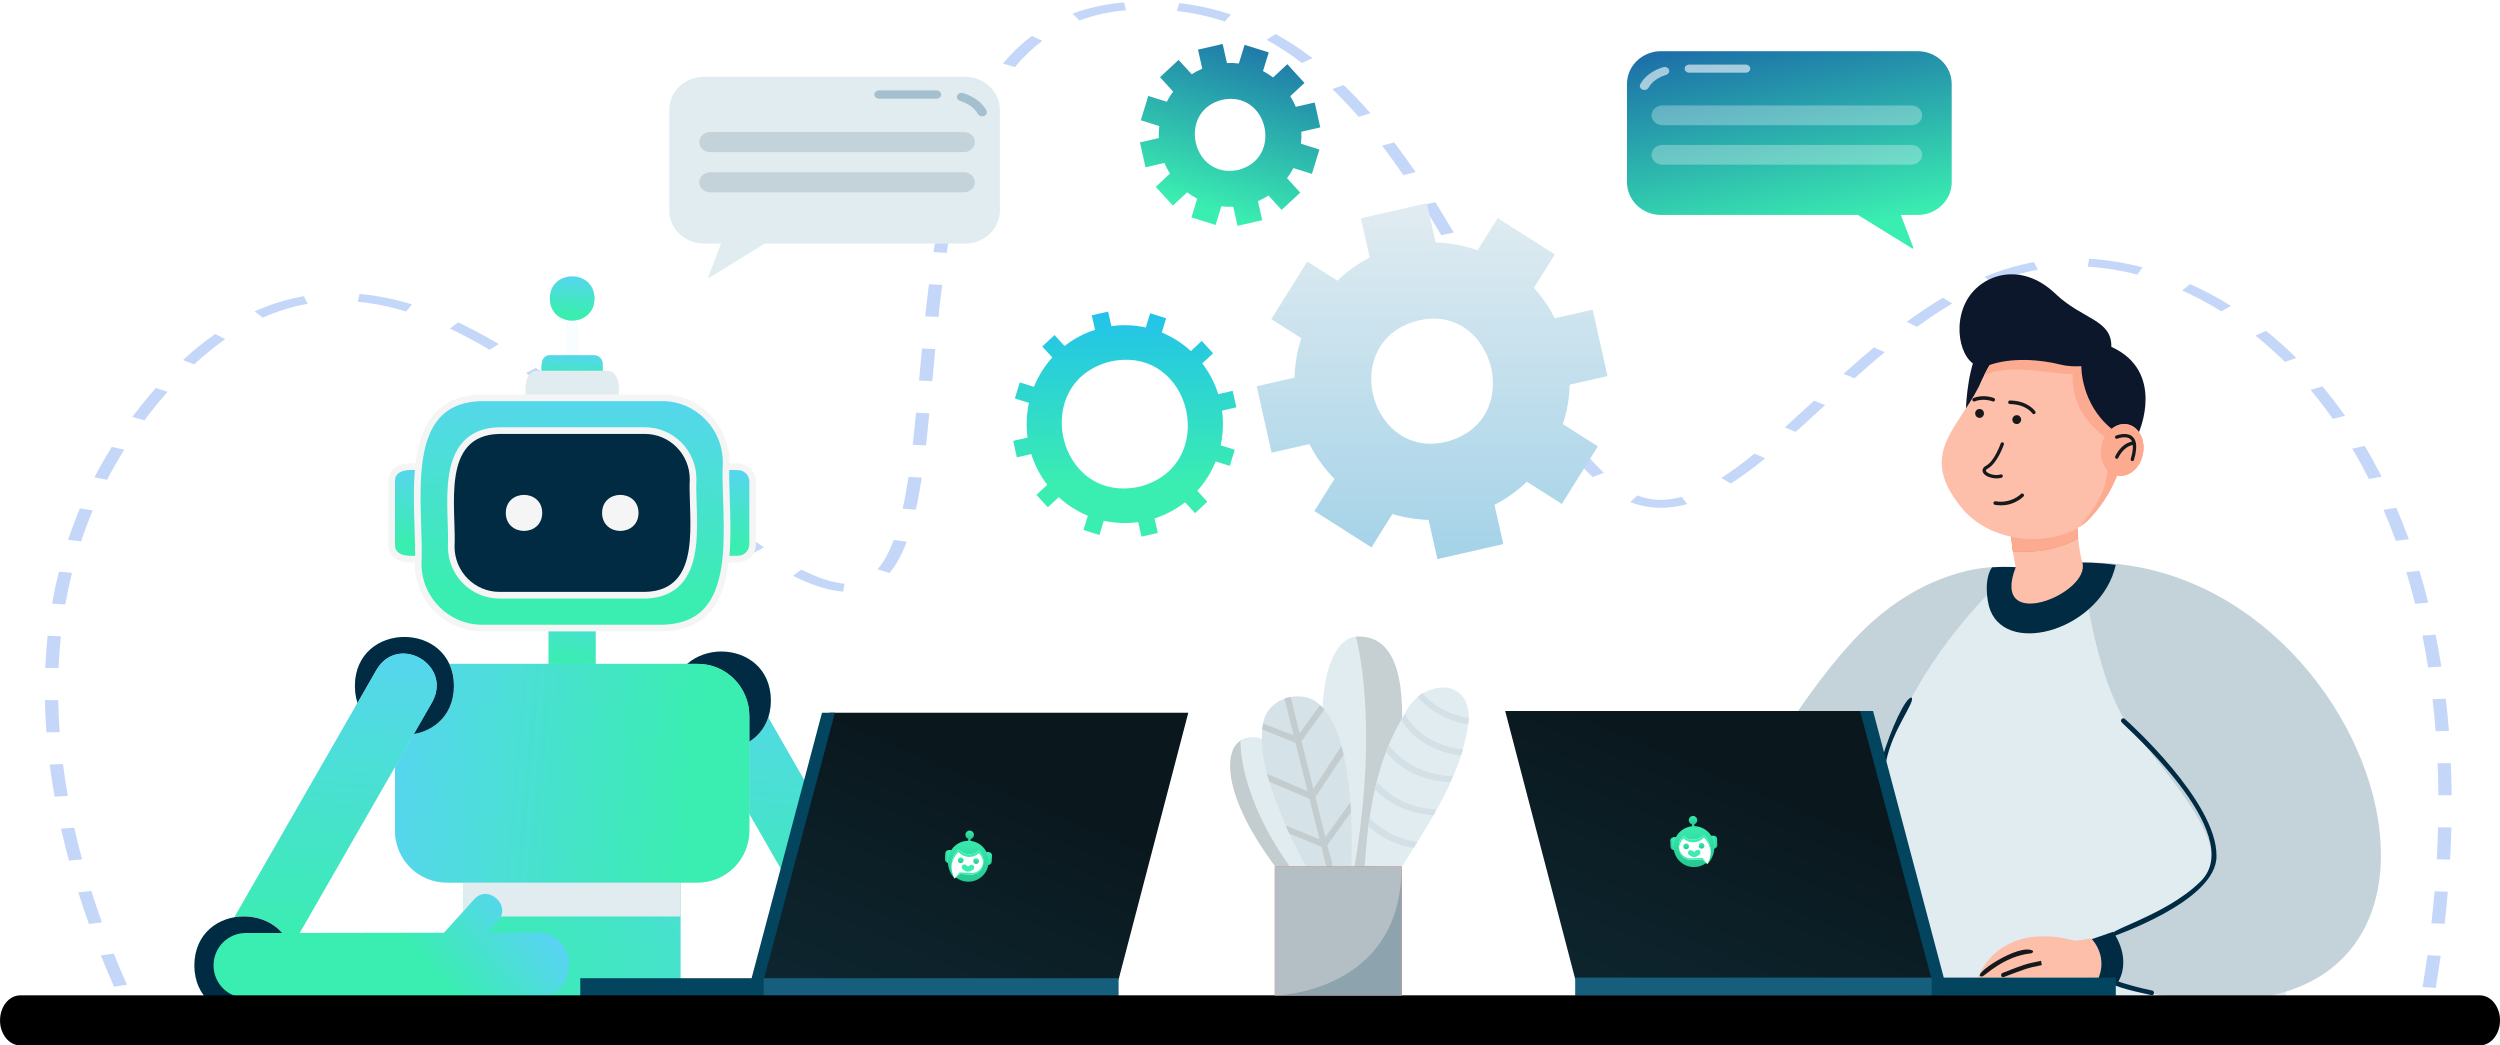 <svg width="562" height="235" viewBox="0 0 562 235" fill="none" xmlns="http://www.w3.org/2000/svg">
<g clip-path="url(#clip0_1171_1174)">
<path d="M25.637 221.812C24.608 219.489 23.609 217.122 22.671 214.779L25.58 214.373C26.514 216.702 27.505 219.053 28.529 221.363L25.637 221.812ZM547.56 222.076L544.587 221.886C544.981 219.489 545.353 217.077 545.676 214.719L548.654 214.873C548.325 217.249 547.956 219.669 547.56 222.076ZM19.989 207.709C19.143 205.344 18.337 202.952 17.596 200.607L20.536 200.282C21.271 202.617 22.067 204.995 22.913 207.344L19.989 207.709ZM549.562 207.676L546.58 207.542C546.849 205.144 547.088 202.727 547.289 200.356L550.273 200.461C550.072 202.841 549.832 205.268 549.562 207.676ZM15.505 193.46C14.857 191.067 14.258 188.654 13.725 186.289L16.687 186.063C17.215 188.412 17.811 190.808 18.454 193.185L15.505 193.46ZM550.78 193.238L547.792 193.165C547.926 190.757 548.022 188.336 548.082 185.968L551.069 186.008C551.011 188.387 550.913 190.819 550.78 193.238ZM12.275 179.093C11.846 176.677 11.476 174.248 11.173 171.874L14.152 171.751C14.459 174.108 14.822 176.518 15.247 178.915L12.275 179.093ZM548.143 178.772C548.125 176.36 548.065 173.938 547.965 171.573L550.953 171.542C551.052 173.92 551.106 176.353 551.132 178.776L548.143 178.772ZM10.439 164.639C10.257 162.211 10.142 159.775 10.098 157.396L13.087 157.388C13.13 159.747 13.24 162.164 13.424 164.572L10.439 164.639ZM547.535 164.381C547.347 161.973 547.111 159.555 546.835 157.197L549.815 157.084C550.094 159.457 550.33 161.888 550.519 164.312L547.535 164.381ZM13.163 150.205L10.177 150.148C10.277 147.715 10.454 145.279 10.704 142.908L13.685 143.034C13.439 145.384 13.263 147.795 13.163 150.205ZM545.848 150.024C545.465 147.615 545.03 145.207 544.554 142.869L547.52 142.666C547.999 145.018 548.438 147.442 548.823 149.867L545.848 150.024ZM14.682 135.887L11.71 135.686C12.133 133.266 12.644 130.847 13.231 128.497L16.186 128.775C15.607 131.1 15.1 133.485 14.682 135.887ZM542.929 135.733C542.317 133.337 541.658 130.947 540.949 128.632L543.888 128.323C544.603 130.654 545.273 133.061 545.878 135.475L542.929 135.733ZM189.531 133.007C185.383 132.585 182.387 131.43 178.24 129.442L180.139 128.067C183.771 129.803 186.397 130.845 189.862 131.227L189.531 133.007ZM199.928 128.814L197.273 127.98C198.651 126.384 199.876 124.163 200.913 121.379L203.822 121.782C202.721 124.763 201.446 127.063 199.928 128.82V128.814ZM169.506 124.241C167.137 122.634 164.606 120.786 161.768 118.593L164.123 117.5C166.921 119.661 169.412 121.483 171.738 123.057L169.506 124.241ZM18.239 121.719L15.307 121.356C16.099 118.97 16.991 116.591 17.959 114.284L20.858 114.735C19.893 117.012 19.005 119.362 18.239 121.719ZM538.591 121.591C537.723 119.218 536.784 116.864 535.801 114.596L538.694 114.158C539.686 116.447 540.632 118.824 541.508 121.219L538.591 121.591ZM205.89 114.59L202.928 114.343C203.401 112.208 203.829 109.866 204.234 107.191L207.209 107.365C206.801 110.065 206.369 112.429 205.89 114.59ZM154.489 112.773C152.074 110.789 149.569 108.691 147.41 106.881L149.835 105.846C151.99 107.653 154.49 109.746 156.898 111.723L154.489 112.773ZM373.257 114.162C370.94 114.148 368.644 113.712 366.48 112.875L368.083 111.37C371.343 112.631 374.559 112.656 378.036 111.692L379.31 113.319C377.34 113.879 375.303 114.161 373.257 114.158V114.162ZM24.076 107.85L21.222 107.307C22.426 104.991 23.744 102.676 25.141 100.45L27.94 101.092C26.561 103.288 25.262 105.564 24.076 107.85ZM389.124 108.698L386.936 107.463C389.526 105.776 392.018 103.94 394.399 101.964L396.812 103.032C394.357 105.068 391.787 106.96 389.116 108.698H389.124ZM358.021 107.242C355.916 105.237 353.971 103.07 352.203 100.758L354.908 100.011C356.618 102.247 358.498 104.344 360.531 106.285L358.021 107.242ZM532.54 107.669C531.353 105.34 530.09 103.038 528.77 100.849L531.581 100.255C532.912 102.476 534.195 104.8 535.397 107.159L532.54 107.669ZM140.369 100.988C137.65 98.728 135.385 96.873 133.238 95.148L135.629 94.083C137.785 95.815 140.059 97.679 142.787 99.949L140.369 100.988ZM208.159 100.132L205.178 99.994C205.419 97.896 205.666 95.537 205.932 92.785L208.915 92.902C208.649 95.664 208.401 98.026 208.159 100.132ZM32.465 94.489L29.734 93.747C31.391 91.526 33.155 89.352 35.026 87.226L37.669 88.074C35.828 90.167 34.093 92.305 32.465 94.489ZM403.692 97.087L401.202 96.085C403.338 94.163 405.546 92.127 407.786 90.065L410.295 91.051C408.048 93.12 405.839 95.158 403.692 97.087ZM347.443 94.043C346.104 91.998 344.721 89.766 343.214 87.221L346.03 86.633C347.525 89.159 348.897 91.371 350.224 93.399L347.443 94.043ZM524.419 94.163C522.828 91.908 521.144 89.716 519.414 87.649L522.081 86.854C523.842 88.957 525.554 91.184 527.17 93.477L524.419 94.163ZM125.899 89.418C123.203 87.38 120.693 85.567 118.222 83.872L120.466 82.697C122.967 84.413 125.507 86.247 128.234 88.31L125.899 89.418ZM209.588 85.676L206.603 85.565C206.821 83.172 207.038 80.779 207.268 78.342L210.251 78.456C210.021 80.891 209.805 83.285 209.588 85.676ZM416.88 85.049L414.395 84.044C416.907 81.795 419.153 79.852 421.263 78.1L423.688 79.157C421.6 80.891 419.373 82.819 416.88 85.049ZM43.638 81.925L41.127 80.942C43.404 78.823 45.822 76.863 48.363 75.076L50.639 76.247C48.18 77.977 45.841 79.874 43.638 81.925ZM339.271 80.347C337.918 77.93 336.59 75.511 335.469 73.462L338.308 72.916C339.427 74.96 340.758 77.376 342.104 79.788L339.271 80.347ZM110.045 78.617C107.004 76.812 104.012 75.221 101.151 73.873L102.989 72.465C105.939 73.854 109.019 75.494 112.142 77.348L110.045 78.617ZM513.658 81.366C511.549 79.277 509.334 77.3 507.023 75.441L509.413 74.378C511.781 76.286 514.049 78.316 516.209 80.46L513.658 81.366ZM59.053 71.428L57.251 69.99C60.785 68.399 64.499 67.251 68.311 66.573L69.174 68.292C65.686 68.916 62.287 69.969 59.053 71.428ZM430.936 73.484L428.622 72.338C431.438 70.285 434.107 68.519 436.777 66.936L438.883 68.217C436.286 69.762 433.686 71.483 430.936 73.489V73.484ZM210.97 71.244L207.987 71.116C208.265 68.513 208.539 66.148 208.823 63.89L211.803 64.044C211.518 66.29 211.246 68.649 210.97 71.244ZM91.296 70.038C87.751 68.931 84.102 68.196 80.408 67.843L80.826 66.069C84.832 66.448 88.79 67.241 92.636 68.436L91.296 70.038ZM499.371 69.998C496.542 68.229 493.594 66.659 490.55 65.299L492.32 63.862C495.494 65.281 498.567 66.918 501.518 68.762L499.371 69.998ZM331.701 66.591C330.232 63.914 329.023 61.732 327.893 59.722L330.724 59.161C331.855 61.168 333.068 63.362 334.538 66.043L331.701 66.591ZM447.857 63.709L446.155 62.229C449.719 60.749 453.423 59.638 457.21 58.911L458.121 60.623C454.605 61.299 451.166 62.333 447.857 63.709ZM480.473 61.742C476.831 60.788 473.107 60.186 469.351 59.942L469.641 58.159C473.694 58.422 477.714 59.071 481.646 60.098L480.473 61.742ZM212.812 56.844L209.837 56.665C210.228 54.154 210.649 51.725 211.091 49.456L214.06 49.677C213.615 51.94 213.195 54.351 212.808 56.849L212.812 56.844ZM323.98 52.864C322.553 50.438 321.209 48.218 319.867 46.081L322.663 45.464C324.011 47.613 325.364 49.843 326.798 52.284L323.98 52.864ZM215.625 42.545L212.67 42.268C213.292 39.763 213.973 37.355 214.694 35.11L217.628 35.461C216.914 37.682 216.241 40.066 215.625 42.545ZM315.462 39.363C313.873 37.035 312.269 34.808 310.697 32.742L313.413 32.007C315.003 34.094 316.629 36.344 318.226 38.693L315.462 39.363ZM220.21 28.466L217.313 28.011C218.324 25.614 219.48 23.282 220.776 21.028L223.6 21.627C222.331 23.834 221.199 26.118 220.21 28.466ZM305.431 26.272C303.48 24.039 301.486 21.941 299.506 20.036L302.038 19.096C304.059 21.038 306.089 23.176 308.075 25.45L305.431 26.272ZM228.132 15.093L225.459 14.281C227.383 11.961 229.568 9.873 231.968 8.06L234.308 9.185C232.032 10.909 229.962 12.891 228.137 15.093H228.132ZM292.697 14.174C290.169 12.239 287.504 10.492 284.722 8.95L286.737 7.635C289.635 9.242 292.412 11.06 295.046 13.075L292.697 14.174ZM242.678 4.603L241.076 3.083C244.625 1.747 248.531 0.892 252.686 0.537L253.13 2.311C249.56 2.592 246.046 3.362 242.682 4.599L242.678 4.603ZM275.324 4.83C271.826 3.675 268.22 2.883 264.562 2.468L265.098 0.707C269.059 1.156 272.964 2.013 276.752 3.263L275.324 4.83Z" fill="#C5D7F9"/>
<path d="M153.002 176.004V228.618C153.006 230.335 152.678 232.036 152.036 233.626H105.212C104.57 232.036 104.241 230.335 104.246 228.618V176.004C104.246 169.333 109.065 163.921 115.008 163.921H142.241C148.185 163.921 153.002 169.333 153.002 176.004Z" fill="url(#paint0_linear_1171_1174)"/>
<path d="M198.251 227.568C196.984 227.57 195.74 227.235 194.643 226.598C193.545 225.96 192.634 225.043 192 223.937L155.92 161.108C155.435 160.281 155.118 159.365 154.987 158.414C154.856 157.463 154.912 156.494 155.154 155.565C155.396 154.636 155.817 153.765 156.395 153.001C156.972 152.237 157.694 151.596 158.519 151.114C159.343 150.633 160.254 150.321 161.199 150.196C162.143 150.072 163.103 150.137 164.023 150.388C164.942 150.64 165.803 151.072 166.556 151.661C167.309 152.249 167.939 152.982 168.41 153.817L204.489 216.646C205.123 217.752 205.458 219.006 205.46 220.283C205.461 221.56 205.129 222.815 204.497 223.922C203.865 225.029 202.954 225.948 201.858 226.588C200.762 227.228 199.517 227.565 198.251 227.567V227.568Z" fill="#A7D9EF"/>
<path d="M198.251 227.568C196.984 227.57 195.74 227.235 194.643 226.598C193.545 225.96 192.634 225.043 192 223.937L155.92 161.108C155.435 160.281 155.118 159.365 154.987 158.414C154.856 157.463 154.912 156.494 155.154 155.565C155.396 154.636 155.817 153.765 156.395 153.001C156.972 152.237 157.694 151.596 158.519 151.114C159.343 150.633 160.254 150.321 161.199 150.196C162.143 150.072 163.103 150.137 164.023 150.388C164.942 150.64 165.803 151.072 166.556 151.661C167.309 152.249 167.939 152.982 168.41 153.817L204.489 216.646C205.123 217.752 205.458 219.006 205.46 220.283C205.461 221.56 205.129 222.815 204.497 223.922C203.865 225.029 202.954 225.948 201.858 226.588C200.762 227.228 199.517 227.565 198.251 227.567V227.568Z" fill="url(#paint1_linear_1171_1174)"/>
<path d="M173.291 157.468C173.225 172.141 151.096 172.134 151.031 157.468C151.097 142.794 173.228 142.795 173.291 157.468Z" fill="url(#paint2_linear_1171_1174)"/>
<path d="M173.291 157.468C173.225 172.141 151.096 172.134 151.031 157.468C151.097 142.794 173.228 142.795 173.291 157.468Z" fill="#D3F1FF"/>
<path d="M173.291 157.468C173.225 172.141 151.096 172.134 151.031 157.468C151.097 142.794 173.228 142.795 173.291 157.468Z" fill="#002B43"/>
<path d="M129.951 67.09H127.297V83.342H129.951V67.09Z" fill="#F8FDFF"/>
<path d="M121.749 84.901C121.842 83.313 121.124 79.807 123.668 79.85H133.564C134.072 79.852 134.559 80.056 134.919 80.418C135.278 80.781 135.481 81.272 135.483 81.784C135.389 83.373 136.106 86.879 133.564 86.835H123.672C123.163 86.835 122.674 86.632 122.314 86.269C121.953 85.906 121.75 85.415 121.749 84.901Z" fill="url(#paint3_linear_1171_1174)"/>
<path d="M121.749 84.901C121.842 83.313 121.124 79.807 123.668 79.85H133.564C134.072 79.852 134.559 80.056 134.919 80.418C135.278 80.781 135.481 81.272 135.483 81.784C135.389 83.373 136.106 86.879 133.564 86.835H123.672C123.163 86.835 122.674 86.632 122.314 86.269C121.953 85.906 121.75 85.415 121.749 84.901Z" fill="#D3F1FF"/>
<path d="M121.749 84.901C121.842 83.313 121.124 79.807 123.668 79.85H133.564C134.072 79.852 134.559 80.056 134.919 80.418C135.278 80.781 135.481 81.272 135.483 81.784C135.389 83.373 136.106 86.879 133.564 86.835H123.672C123.163 86.835 122.674 86.632 122.314 86.269C121.953 85.906 121.75 85.415 121.749 84.901Z" fill="url(#paint4_linear_1171_1174)"/>
<path d="M95.124 125.679L95.138 125.679L95.153 125.679C96.034 125.677 96.877 125.324 97.498 124.698C98.119 124.072 98.468 123.225 98.471 122.343V122.341L98.471 108.262L98.471 108.261C98.469 107.378 98.121 106.531 97.5 105.905C96.879 105.278 96.035 104.925 95.154 104.923L95.143 104.923L95.132 104.923C94.816 104.932 94.46 104.921 94.053 104.909C93.816 104.902 93.561 104.894 93.286 104.889C92.577 104.877 91.785 104.888 91.045 105.014C90.312 105.139 89.548 105.39 88.965 105.921C88.353 106.478 88.027 107.265 88.044 108.268V122.333C88.027 123.339 88.352 124.127 88.964 124.684C89.547 125.216 90.313 125.464 91.045 125.587C91.784 125.711 92.577 125.72 93.284 125.708C93.534 125.703 93.769 125.697 93.989 125.69C94.421 125.678 94.796 125.667 95.124 125.679Z" fill="url(#paint5_linear_1171_1174)" stroke="#F5F5F5" stroke-width="1.5"/>
<path d="M165.854 125.679L165.868 125.68L165.883 125.68C166.764 125.678 167.608 125.325 168.23 124.699C168.851 124.073 169.201 123.226 169.204 122.344V122.341L169.204 108.262L169.204 108.26C169.202 107.377 168.853 106.53 168.231 105.904C167.61 105.278 166.766 104.924 165.884 104.923L165.873 104.923L165.862 104.924C165.546 104.933 165.191 104.922 164.784 104.909C164.546 104.902 164.291 104.894 164.016 104.889C163.308 104.877 162.515 104.888 161.775 105.015C161.043 105.139 160.278 105.39 159.695 105.921C159.084 106.478 158.758 107.265 158.774 108.268V122.333C158.758 123.339 159.083 124.127 159.695 124.685C160.279 125.216 161.045 125.464 161.777 125.587C162.516 125.711 163.308 125.72 164.015 125.708C164.266 125.704 164.5 125.697 164.72 125.69C165.152 125.678 165.527 125.667 165.854 125.679Z" fill="url(#paint6_linear_1171_1174)" stroke="#F5F5F5" stroke-width="1.5"/>
<path d="M118.149 91.045C118.291 88.623 117.198 83.269 121.075 83.342H136.167C140.029 83.268 138.971 88.626 139.093 91.045C139.091 91.827 138.782 92.576 138.234 93.129C137.685 93.681 136.943 93.993 136.167 93.995H121.075C120.3 93.993 119.557 93.681 119.009 93.129C118.461 92.576 118.151 91.827 118.149 91.045Z" fill="#E1ECF1"/>
<path d="M126.262 131.376C128.665 131.52 133.975 130.416 133.901 134.326V149.54C133.975 153.433 128.66 152.366 126.261 152.49C125.486 152.487 124.743 152.175 124.195 151.622C123.647 151.07 123.338 150.321 123.336 149.54V134.325C123.339 133.543 123.648 132.795 124.196 132.243C124.744 131.69 125.487 131.379 126.262 131.376Z" fill="url(#paint7_linear_1171_1174)"/>
<path d="M126.262 131.376C128.665 131.52 133.975 130.416 133.901 134.326V149.54C133.975 153.433 128.66 152.366 126.261 152.49C125.486 152.487 124.743 152.175 124.195 151.622C123.647 151.07 123.338 150.321 123.336 149.54V134.325C123.339 133.543 123.648 132.795 124.196 132.243C124.744 131.69 125.487 131.379 126.262 131.376Z" fill="#D3F1FF"/>
<path d="M126.262 131.376C128.665 131.52 133.975 130.416 133.901 134.326V149.54C133.975 153.433 128.66 152.366 126.261 152.49C125.486 152.487 124.743 152.175 124.195 151.622C123.647 151.07 123.338 150.321 123.336 149.54V134.325C123.339 133.543 123.648 132.795 124.196 132.243C124.744 131.69 125.487 131.379 126.262 131.376Z" fill="url(#paint8_linear_1171_1174)"/>
<path d="M158.993 137.138C156.86 139.527 153.684 141.081 148.885 141.184H108.346C100.471 141.184 94.014 134.689 94.004 126.738C94.13 124.245 94.034 121.326 93.934 118.269C93.902 117.302 93.87 116.321 93.844 115.335C93.735 111.197 93.738 106.944 94.329 103.097C94.92 99.245 96.089 95.885 98.247 93.467C100.38 91.077 103.555 89.523 108.354 89.419H148.893C156.768 89.419 163.225 95.914 163.235 103.864C163.11 106.356 163.206 109.275 163.306 112.33C163.338 113.299 163.37 114.281 163.396 115.268C163.505 119.407 163.502 123.66 162.911 127.507C162.32 131.359 161.151 134.72 158.993 137.138Z" fill="url(#paint9_linear_1171_1174)" stroke="#F5F5F5" stroke-width="1.5"/>
<path d="M144.999 133.806H145.007L145.015 133.806C148.502 133.731 150.972 132.586 152.664 130.69C154.333 128.82 155.168 126.306 155.579 123.628C155.99 120.945 155.988 118.014 155.916 115.248C155.898 114.566 155.876 113.896 155.854 113.242C155.787 111.213 155.726 109.337 155.808 107.729L155.809 107.709L155.809 107.689C155.801 104.805 154.661 102.041 152.637 99.999C150.612 97.958 147.867 96.806 145.001 96.797H144.999H112.244H112.236L112.228 96.797C108.741 96.871 106.271 98.015 104.578 99.911C102.91 101.78 102.074 104.295 101.663 106.974C101.251 109.657 101.254 112.589 101.326 115.356C101.344 116.038 101.366 116.709 101.387 117.363C101.454 119.392 101.515 121.268 101.433 122.875L101.432 122.896L101.432 122.916C101.441 125.8 102.581 128.564 104.606 130.605C106.631 132.646 109.376 133.798 112.242 133.806H112.244H144.999Z" fill="#002B43" stroke="#F5F5F5" stroke-width="1.5"/>
<path d="M133.634 67.09C133.604 73.698 123.637 73.698 123.609 67.09C123.638 60.481 133.605 60.483 133.634 67.09Z" fill="url(#paint10_linear_1171_1174)"/>
<path d="M133.634 67.09C133.604 73.698 123.637 73.698 123.609 67.09C123.638 60.481 133.605 60.483 133.634 67.09Z" fill="#D3F1FF"/>
<path d="M133.634 67.09C133.604 73.698 123.637 73.698 123.609 67.09C123.638 60.481 133.605 60.483 133.634 67.09Z" fill="url(#paint11_linear_1171_1174)"/>
<path d="M121.894 115.301C121.869 120.704 113.726 120.704 113.703 115.301C113.726 109.901 121.871 109.901 121.894 115.301Z" fill="#F5F5F5"/>
<path d="M143.54 115.301C143.515 120.704 135.371 120.704 135.348 115.301C135.377 109.901 143.515 109.901 143.54 115.301Z" fill="#F5F5F5"/>
<path d="M153 173.984V206.015H104.242V173.984C104.242 168.427 109.061 163.921 115.004 163.921H142.237C148.183 163.921 153 168.429 153 173.984Z" fill="#E1ECF1"/>
<path d="M88.797 160.948V186.684C88.797 193.152 93.998 198.395 100.413 198.395H156.833C163.248 198.395 168.449 193.152 168.449 186.684V160.948C168.449 154.48 163.248 149.237 156.833 149.237H100.413C93.998 149.237 88.797 154.48 88.797 160.948Z" fill="#A7D9EF"/>
<path d="M88.797 160.948V186.684C88.797 193.152 93.998 198.395 100.413 198.395H156.833C163.248 198.395 168.449 193.152 168.449 186.684V160.948C168.449 154.48 163.248 149.237 156.833 149.237H100.413C93.998 149.237 88.797 154.48 88.797 160.948Z" fill="url(#paint12_linear_1171_1174)"/>
<path d="M102.041 154.194C101.975 168.859 79.838 168.859 79.781 154.194C79.846 139.519 101.977 139.521 102.041 154.194Z" fill="url(#paint13_linear_1171_1174)"/>
<path d="M102.041 154.194C101.975 168.859 79.838 168.859 79.781 154.194C79.846 139.519 101.977 139.521 102.041 154.194Z" fill="#D3F1FF"/>
<path d="M102.041 154.194C101.975 168.859 79.838 168.859 79.781 154.194C79.846 139.519 101.977 139.521 102.041 154.194Z" fill="#002B43"/>
<path d="M54.819 224.296C49.449 224.422 45.724 218.045 48.583 213.374L84.662 150.544C89.534 142.363 101.772 149.464 97.15 157.834L61.071 220.663C60.438 221.769 59.526 222.687 58.428 223.324C57.331 223.962 56.086 224.297 54.819 224.296Z" fill="#A7D9EF"/>
<path d="M54.819 224.296C49.449 224.422 45.724 218.045 48.583 213.374L84.662 150.544C89.534 142.363 101.772 149.464 97.15 157.834L61.071 220.663C60.438 221.769 59.526 222.687 58.428 223.324C57.331 223.962 56.086 224.297 54.819 224.296Z" fill="url(#paint14_linear_1171_1174)"/>
<path d="M65.959 217.02C65.894 231.685 43.764 231.685 43.699 217.02C43.765 202.345 65.896 202.347 65.959 217.02Z" fill="url(#paint15_linear_1171_1174)"/>
<path d="M65.959 217.02C65.894 231.685 43.764 231.685 43.699 217.02C43.765 202.345 65.896 202.347 65.959 217.02Z" fill="#D3F1FF"/>
<path d="M65.959 217.02C65.894 231.685 43.764 231.685 43.699 217.02C43.765 202.345 65.896 202.347 65.959 217.02Z" fill="#002B43"/>
<path d="M120.754 209.635L109.587 209.654L111.931 207.065C115.138 203.625 109.706 198.628 106.601 202.16L99.804 209.671L55.112 209.745C53.216 209.773 51.407 210.551 50.077 211.912C48.746 213.274 48 215.108 48 217.019C48 218.931 48.746 220.765 50.077 222.126C51.407 223.488 53.216 224.266 55.112 224.294L120.779 224.279C130.323 224.101 130.299 209.782 120.754 209.635Z" fill="url(#paint16_linear_1171_1174)"/>
<path d="M251.46 220.195H170.309L186.466 160.227H267.127L251.46 220.195Z" fill="url(#paint17_linear_1171_1174)"/>
<path d="M251.46 219.899H170.309V223.971H251.46V219.899Z" fill="#155F7C"/>
<path d="M187.686 160.227H184.783L168.958 219.897H130.445V223.971H171.66V220.328L187.686 160.227Z" fill="#03455F"/>
<path d="M447.814 127.521C447.814 127.521 432.764 127.521 418.149 142.383C405.91 154.828 394.852 174.773 394.852 174.773L434.405 181.127C434.405 181.127 449.645 136.7 447.814 127.521Z" fill="#C4D3DA"/>
<path d="M513.813 223.757C513.617 227.012 513.279 230.302 512.801 233.626H414.527C414.258 230.87 414.21 227.51 414.35 223.757C415 206.313 419.677 180.409 424.73 167.555C431.44 150.125 443.595 135.972 453.147 127.492C453.147 127.492 468.127 126.461 468.131 126.458C493.21 141.204 516.526 178.997 513.813 223.757Z" fill="#E1ECF1"/>
<path d="M423.51 171.487C423.628 171.487 423.742 171.447 423.834 171.373C423.927 171.299 423.991 171.196 424.018 171.081C425.487 163.879 430.616 157.782 429.736 156.82C428.451 156.545 424.989 163.97 422.999 170.835C422.98 170.913 422.98 170.994 422.997 171.072C423.014 171.15 423.049 171.223 423.098 171.286C423.147 171.349 423.21 171.399 423.281 171.434C423.352 171.469 423.431 171.487 423.51 171.487Z" fill="#002B43"/>
<path d="M481.53 164.64C491.676 172.873 514.508 190.28 506.795 204.19C496.96 209.85 479.386 209.606 466.126 211.506C462.297 211.776 461.765 217.594 465.407 218.607C477.899 222.331 490.881 224.663 504.031 223.973C509.979 223.541 516.468 222.209 521.028 217.772C527.092 211.656 530.631 202.447 529.99 193.733C528.145 172.771 512.171 156.693 496.303 144.939C482.963 134.638 467.991 154.663 481.53 164.64Z" fill="#FDBFAA"/>
<path d="M478.165 162.553C503.258 193.582 506.352 198.414 470.275 211.106C474.181 215.767 471.526 220.324 471.526 220.324C572.523 250.19 539.69 124.686 468.117 126.457C468.621 134.35 472.233 154.291 478.165 162.553Z" fill="#C4D3DA"/>
<path d="M444.648 219.766C444.648 219.766 448.887 206.827 466.495 211.492L469.897 219.777L444.648 219.766Z" fill="#FDBFAA"/>
<path d="M445.593 219.512C446.114 219.496 450.323 214.967 456.596 214.309C456.726 214.296 456.845 214.231 456.927 214.129C457.009 214.027 457.048 213.896 457.034 213.766C454.012 211.812 442.472 219.544 445.593 219.512Z" fill="#16191B"/>
<path d="M450.329 219.686C455.062 217.909 455.494 217.636 458.996 216.961C458.966 216.716 458.878 216.227 458.823 215.986C455.148 216.758 455.148 216.758 450.248 218.69C449.671 218.805 449.746 219.692 450.329 219.686Z" fill="#16191B"/>
<path d="M475.63 221.607C474.252 221.188 472.728 220.688 471.524 220.324C471.524 220.324 474.181 215.768 470.273 211.108C470.273 211.108 472.223 210.47 474.994 209.485C474.994 209.485 479.775 215.663 475.63 221.607Z" fill="#002B43"/>
<path d="M474.901 210.592C474.152 210.7 498.577 202.719 498.266 192.3C498.266 180.134 478.513 162.352 477.668 161.608C477.169 161.165 476.455 161.94 476.974 162.399C476.931 162.633 505.625 187.482 494.657 198.173C486.492 206.242 471.915 209.436 474.901 210.592Z" fill="#002B43"/>
<path d="M483.704 223.72C484.317 223.735 484.416 222.778 483.804 222.673C480.938 222.087 478.112 221.313 475.345 220.357C472.393 221.142 479.178 222.758 483.704 223.72Z" fill="#002B43"/>
<path d="M447.454 137.292C451.649 147.553 472.368 141.384 475.628 126.986C471.013 126.361 468.125 126.459 468.125 126.459C468.125 126.459 453.144 127.492 453.139 127.495C451.366 127.405 449.589 127.415 447.816 127.524C445.983 130.044 446.599 135.201 447.454 137.292Z" fill="#002B43"/>
<path d="M453.137 127.492C451.365 119.507 451.39 107.716 452.002 102.793C453.021 93.112 468.293 95.181 466.8 104.747C466.287 104.494 466.558 121.81 468.12 126.455C470.062 133.451 447.269 142.642 453.137 127.492Z" fill="#FDBFAA"/>
<path d="M466.858 103.954C466.849 104.218 466.831 104.488 466.798 104.749C466.428 104.556 466.455 114.121 467.17 120.989C461.079 124.609 453.807 124.076 452.471 123.953C451.414 115.268 451.371 107.259 452.115 102.146C453.985 93.409 467.118 95.034 466.858 103.954Z" fill="#E57D61"/>
<path d="M466.858 103.954C466.849 104.218 466.831 104.488 466.798 104.749C466.428 104.556 466.455 114.121 467.17 120.989C461.079 124.609 453.807 124.076 452.471 123.953C451.414 115.268 451.371 107.259 452.115 102.146C453.985 93.409 467.118 95.034 466.858 103.954Z" fill="#FCAB90"/>
<path d="M441.934 92.297C441.934 92.297 442.05 84.474 444.46 79.075L448.901 81.258L441.934 92.297Z" fill="#0C172C"/>
<path d="M441.853 115.186C447.137 120.575 455.283 122.091 461.788 120.663C463.798 120.273 465.723 119.521 467.469 118.443C468.047 118.079 468.6 117.676 469.124 117.237H469.132C493.841 92.046 460.114 50.975 444.842 86.917C439.68 97.041 430.659 102.481 441.853 115.186Z" fill="#FDBFAA"/>
<path d="M452.48 94.782C452.391 94.606 452.355 94.407 452.378 94.211C452.4 94.015 452.48 93.829 452.607 93.679C452.734 93.528 452.903 93.419 453.092 93.364C453.28 93.31 453.481 93.314 453.667 93.374C453.854 93.435 454.019 93.55 454.141 93.705C454.263 93.86 454.336 94.048 454.352 94.245C454.368 94.442 454.326 94.639 454.231 94.812C454.135 94.985 453.991 95.126 453.817 95.216C453.701 95.277 453.574 95.314 453.444 95.325C453.314 95.335 453.183 95.32 453.059 95.28C452.935 95.24 452.82 95.175 452.72 95.09C452.621 95.004 452.539 94.9 452.48 94.782Z" fill="#16191B"/>
<path d="M444.122 93.393C444.032 93.217 443.996 93.017 444.018 92.82C444.041 92.624 444.121 92.438 444.248 92.287C444.375 92.136 444.544 92.026 444.733 91.972C444.922 91.917 445.123 91.921 445.31 91.981C445.497 92.042 445.662 92.157 445.784 92.313C445.906 92.468 445.98 92.656 445.996 92.854C446.012 93.052 445.969 93.249 445.874 93.423C445.778 93.596 445.633 93.736 445.458 93.827C445.342 93.887 445.216 93.923 445.086 93.934C444.956 93.945 444.825 93.93 444.701 93.889C444.577 93.849 444.462 93.784 444.362 93.699C444.263 93.614 444.181 93.51 444.122 93.393Z" fill="#16191B"/>
<path d="M448.279 107.51C448.844 107.586 449.417 107.542 449.964 107.38C450.012 107.366 450.056 107.342 450.095 107.31C450.134 107.278 450.165 107.239 450.189 107.194C450.212 107.149 450.226 107.1 450.23 107.05C450.235 107 450.229 106.949 450.214 106.901C450.198 106.853 450.173 106.809 450.141 106.771C450.108 106.733 450.068 106.701 450.023 106.679C449.978 106.657 449.93 106.643 449.88 106.64C449.83 106.637 449.78 106.644 449.732 106.661C448.474 107.07 446.687 106.44 446.44 105.866C446.354 105.664 446.622 105.463 446.864 105.33C448.993 104.163 450.411 100.096 450.469 99.927C450.485 99.88 450.492 99.831 450.489 99.781C450.486 99.731 450.474 99.683 450.452 99.638C450.431 99.594 450.401 99.553 450.364 99.52C450.327 99.487 450.284 99.462 450.238 99.446C450.191 99.428 450.142 99.421 450.092 99.423C450.042 99.426 449.994 99.438 449.949 99.46C449.904 99.482 449.864 99.512 449.832 99.55C449.799 99.588 449.774 99.631 449.758 99.679C449.745 99.717 448.38 103.64 446.505 104.668C445.483 105.23 445.636 105.903 445.75 106.169C446.039 106.856 447.138 107.377 448.279 107.51Z" fill="#16191B"/>
<path d="M445.992 84.433C451.373 81.559 461.151 84.143 465.943 84.094C465.943 84.094 464.943 92.364 473.234 98.236C473.951 105.836 475.199 109.152 467.471 118.443C468.049 118.079 468.602 117.676 469.126 117.237H469.134C492.935 93.216 461.782 52.37 445.992 84.433Z" fill="#FCAB90"/>
<path d="M441.883 67.966C444.961 61.815 454.125 58.454 462.059 66.032C468.167 71.869 474.751 71.809 474.63 77.97C486.872 83.54 480.832 97.132 480.832 97.132L474.707 96.414C467.692 90.718 467.887 82.32 467.887 82.32C466.325 82.4 464.68 82.337 463.224 81.965C458.71 80.813 452.032 80.267 446.948 82.164C441.865 84.061 438.441 74.842 441.883 67.966Z" fill="#0C172C"/>
<path d="M481.713 102.111C481.058 105.285 478.47 107.427 475.933 106.896C473.395 106.365 471.872 103.36 472.527 100.186C473.182 97.012 475.772 94.869 478.307 95.4C480.843 95.931 482.368 98.935 481.713 102.111Z" fill="#F99370"/>
<path d="M481.713 102.111C481.058 105.285 478.47 107.427 475.933 106.896C473.395 106.365 471.872 103.36 472.527 100.186C473.182 97.012 475.772 94.869 478.307 95.4C480.843 95.931 482.368 98.935 481.713 102.111Z" fill="#FCAB90"/>
<path d="M475.689 97.921C475.787 97.882 478.109 96.973 479.418 98.188C479.762 98.522 480 98.952 480.101 99.423C480.113 99.471 480.129 99.514 480.139 99.564C480.331 100.519 480.189 101.793 479.712 103.387C479.686 103.472 479.631 103.545 479.558 103.594C479.484 103.643 479.395 103.664 479.308 103.654L479.243 103.64C479.148 103.612 479.068 103.546 479.02 103.457C478.973 103.368 478.962 103.265 478.991 103.168C479.378 101.878 479.525 100.829 479.45 100.037C477.285 100.433 476.204 102.881 476.193 102.907C476.162 102.983 476.106 103.046 476.036 103.087C475.966 103.129 475.884 103.146 475.803 103.136C475.767 103.132 475.733 103.122 475.7 103.108C475.655 103.089 475.613 103.061 475.579 103.025C475.544 102.99 475.517 102.948 475.498 102.902C475.479 102.856 475.47 102.807 475.47 102.757C475.471 102.707 475.48 102.658 475.5 102.612C475.552 102.49 476.725 99.755 479.27 99.275C479.191 99.071 479.071 98.887 478.916 98.735C477.954 97.841 475.99 98.606 475.971 98.613C475.925 98.631 475.876 98.64 475.827 98.639C475.778 98.638 475.729 98.628 475.684 98.608C475.639 98.589 475.598 98.56 475.563 98.524C475.529 98.489 475.502 98.447 475.484 98.4C475.465 98.354 475.456 98.305 475.457 98.255C475.458 98.205 475.468 98.156 475.488 98.111C475.507 98.065 475.536 98.024 475.571 97.989C475.606 97.954 475.648 97.927 475.694 97.909L475.689 97.921Z" fill="#16191B"/>
<path d="M354.101 220.064H435.599L419.373 159.839H338.367L354.101 220.064Z" fill="url(#paint18_linear_1171_1174)"/>
<path d="M435.6 219.767H354.102V223.856H435.6V219.767Z" fill="#155F7C"/>
<path d="M418.148 159.839H421.065L436.958 219.766H475.634V223.856H434.243V220.197L418.148 159.839Z" fill="#03455F"/>
<path d="M457.206 93.111C457.14 93.111 457.075 93.094 457.017 93.063C456.959 93.032 456.909 92.987 456.873 92.931C456.814 92.847 455.45 90.883 451.835 90.835C451.728 90.835 451.626 90.792 451.551 90.717C451.476 90.641 451.434 90.538 451.434 90.431C451.434 90.323 451.476 90.22 451.551 90.145C451.626 90.069 451.728 90.026 451.835 90.026C455.897 90.08 457.464 92.383 457.529 92.481C457.588 92.57 457.61 92.68 457.589 92.785C457.568 92.89 457.506 92.983 457.418 93.043C457.355 93.085 457.282 93.109 457.206 93.111Z" fill="#16191B"/>
<path d="M448.095 90.261C448.043 90.261 447.991 90.251 447.942 90.231C447.915 90.219 445.901 89.429 443.935 90.231C443.836 90.272 443.725 90.272 443.627 90.231C443.528 90.189 443.45 90.11 443.409 90.01C443.369 89.91 443.369 89.798 443.41 89.699C443.451 89.6 443.53 89.521 443.629 89.48C445.907 88.553 448.144 89.441 448.239 89.48C448.325 89.516 448.396 89.58 448.44 89.663C448.484 89.746 448.499 89.841 448.48 89.933C448.462 90.026 448.413 90.109 448.341 90.168C448.27 90.228 448.179 90.261 448.086 90.261H448.095Z" fill="#16191B"/>
<path d="M449.792 113.599C449.346 113.598 448.902 113.562 448.462 113.489C448.41 113.481 448.36 113.462 448.316 113.434C448.271 113.406 448.232 113.37 448.201 113.326C448.17 113.283 448.148 113.234 448.136 113.183C448.124 113.131 448.122 113.077 448.13 113.025C448.139 112.972 448.157 112.922 448.185 112.877C448.213 112.831 448.249 112.792 448.292 112.761C448.335 112.73 448.383 112.708 448.434 112.695C448.486 112.683 448.539 112.681 448.591 112.69C452.139 113.27 454.281 111.074 454.303 111.05C454.377 110.973 454.478 110.928 454.584 110.926C454.691 110.924 454.794 110.965 454.871 111.04C454.947 111.114 454.992 111.216 454.994 111.324C454.996 111.431 454.955 111.535 454.881 111.612C453.499 112.906 451.678 113.617 449.792 113.599Z" fill="#16191B"/>
<path d="M562.001 229.378C562.001 232.484 559.972 235 557.47 235H4.539C3.29 235 2.155 234.369 1.335 233.353C0.456 232.219 -0.012 230.817 0.008 229.378C0.008 226.274 2.037 223.757 4.539 223.757H557.47C558.719 223.757 559.854 224.387 560.675 225.404C561.553 226.538 562.021 227.94 562.001 229.378Z" fill="black"/>
<path d="M309.768 194.781H302.418C281.695 118.29 331.151 133.928 309.768 194.781Z" fill="#E1ECF1"/>
<path d="M309.769 194.781C309.769 194.781 304.267 196.092 304.491 194.781C310.184 161.408 304.797 143.126 304.797 143.126C324.821 141.772 309.769 194.781 309.769 194.781Z" fill="#C6CFD2"/>
<path d="M330.192 161.406C329.076 173.693 321.475 184.686 315.166 194.778H306.773C307.519 183.142 309.387 170.522 315.808 160.499C318.795 153.3 330.211 151.547 330.192 161.406Z" fill="#E1ECF1"/>
<path d="M330.189 161.406C330.189 161.86 330.056 162.819 330.056 162.819C324.084 161.86 320.591 158.959 318.711 156.695C319.015 156.339 319.366 156.027 319.755 155.769C321.473 157.833 324.727 160.511 330.189 161.406Z" fill="#D3E1E7"/>
<path d="M328.892 168.495C328.754 168.936 328.604 169.39 328.444 169.843C319.909 168.798 316.166 163.876 314.969 161.842C315.228 161.388 315.511 160.94 315.799 160.499C316.6 162.081 320.418 167.567 328.892 168.495Z" fill="#D3E1E7"/>
<path d="M326.604 174.506C326.408 174.95 326.206 175.397 326.003 175.839C317.888 175.467 313.527 171.547 311.59 168.971C311.786 168.447 311.986 167.924 312.202 167.413C313.789 169.858 318.583 174.218 326.604 174.506Z" fill="#D3E1E7"/>
<path d="M322.925 181.985C322.682 182.427 322.446 182.858 322.21 183.287C315.473 182.788 311.338 179.917 309.086 177.421C309.158 176.833 309.434 176.4 309.561 175.896C312.029 178.429 315.834 181.525 322.925 181.985Z" fill="#D3E1E7"/>
<path d="M318.632 189.306C318.355 189.748 318.084 190.184 317.813 190.615C312.783 189.789 309.544 187.568 307.621 185.675C307.702 185.082 307.783 184.488 307.881 183.889C309.635 185.748 313.418 188.533 318.632 189.306Z" fill="#D3E1E7"/>
<path d="M294.96 194.781H286.665C260.551 159.728 292.867 152.967 294.96 194.781Z" fill="#C3CCCF"/>
<path d="M294.96 194.781H289.916C280.836 182.019 278.862 171.544 278.852 166.483C290.699 160.114 294.986 194.754 294.96 194.781Z" fill="#E1ECF1"/>
<path d="M303.774 194.778H293.581C293.763 195.215 290.333 188.716 289.03 185.561C286.199 178.85 282.524 169.815 283.977 162.559C284.787 156.835 292.895 154.578 296.741 158.49C304.324 165.27 304.085 187.737 303.774 194.778Z" fill="#D5E3E9"/>
<path d="M303.725 182.555C303.68 181.839 303.64 181.08 303.571 180.345L297.958 188.19L295.715 179.189L302.048 169.618C301.902 168.955 301.742 168.319 301.558 167.68L295.254 177.352L292.583 166.629L297.693 159.494C297.399 159.139 297.079 158.806 296.736 158.498L292.142 164.843L290.175 156.661C289.692 156.748 289.216 156.87 288.751 157.027L290.815 165.307L283.956 162.662C283.852 163.094 283.776 163.533 283.727 163.975L291.23 167.004L293.935 177.861L284.834 173.954C284.987 174.542 285.154 175.13 285.33 175.715L294.364 179.575L296.624 188.653L289.023 185.566C289.283 186.225 289.585 186.811 289.847 187.398L297.051 190.347C297.413 190.964 297.817 195.608 298.874 195.492C300.558 195.566 298.301 190.665 298.402 189.979L303.72 182.569L303.725 182.555Z" fill="#C3CCCF"/>
<path d="M315.084 194.78H286.578V223.788H315.084V194.78Z" fill="#EB5648"/>
<path d="M315.084 194.78H286.578V223.788H315.084V194.78Z" fill="#B3BFC5"/>
<path d="M315.084 194.78V223.792H286.578C286.578 223.792 315.084 223.339 315.084 194.78Z" fill="#1E5267" fill-opacity="0.25"/>
<path d="M361.367 84.537L358.023 69.605L349.52 71.545C348.267 69.065 346.689 66.766 344.827 64.71L349.528 57.198L336.685 49.03L332.16 56.259C329.127 55.181 325.944 54.589 322.728 54.506L320.748 45.688L305.936 49.069L307.916 57.886C305.249 59.255 302.794 61.009 300.629 63.092L293.892 58.802L285.781 71.737L292.527 76.028C291.596 78.892 291.084 81.878 291.007 84.891L282.504 86.83L285.856 101.762L294.36 99.832C295.819 102.721 297.719 105.361 299.989 107.656L295.464 114.885L308.308 123.053L313.009 115.541C315.651 116.349 318.389 116.795 321.149 116.867L323.128 125.685L337.939 122.304L335.959 113.488C338.624 112.12 341.076 110.368 343.239 108.287L351.102 113.287L359.204 100.34L351.341 95.34C352.272 92.476 352.784 89.491 352.861 86.478L361.367 84.537ZM325.876 99.097C308.428 104.192 300.658 77.561 317.997 72.275C335.443 67.18 343.213 93.812 325.876 99.097Z" fill="url(#paint19_linear_1171_1174)"/>
<g filter="url(#filter0_d_1171_1174)">
<path d="M271.933 79.563L271.104 75.858L267.863 76.598C267.079 74.098 265.86 71.759 264.262 69.691L266.7 67.419L264.147 64.64L261.708 66.917C259.785 65.152 257.569 63.741 255.162 62.749L256.146 59.55L252.556 58.427L251.573 61.622C249.033 61.058 246.414 60.953 243.838 61.313L243.105 58.045L239.43 58.882L240.163 62.15C237.684 62.94 235.364 64.169 233.313 65.779L231.059 63.323L228.302 65.897L230.558 68.356C228.806 70.294 227.407 72.528 226.423 74.955L223.251 73.961L222.136 77.581L225.306 78.574C224.746 81.134 224.642 83.774 224.999 86.371L221.758 87.111L222.588 90.815L225.829 90.076C226.613 92.575 227.832 94.914 229.429 96.983L226.993 99.255L229.546 102.034L232.002 99.769C233.924 101.535 236.14 102.946 238.548 103.937L237.562 107.136L241.152 108.259L242.137 105.064C244.677 105.629 247.296 105.734 249.871 105.373L250.605 108.639L254.28 107.802L253.546 104.536C256.025 103.745 258.345 102.516 260.397 100.905L262.651 103.363L265.407 100.789L263.152 98.33C264.904 96.392 266.303 94.158 267.286 91.731L270.459 92.724L271.574 89.103L268.404 88.112C268.965 85.552 269.068 82.912 268.71 80.315L271.933 79.563ZM250.018 97.436C231.572 101.313 225.387 73.756 243.69 69.25C262.137 65.373 268.32 92.929 250.018 97.436Z" fill="url(#paint20_linear_1171_1174)"/>
</g>
<path d="M296.801 28.638L295.545 23.043L291.295 24.014C290.948 23.183 290.532 22.384 290.051 21.623L293.249 18.644L289.385 14.432L286.185 17.415C285.472 16.873 284.715 16.392 283.923 15.976L285.216 11.78L279.781 10.082L278.491 14.273C277.603 14.164 276.708 14.13 275.815 14.171L274.854 9.888L269.305 11.153L270.266 15.439C269.442 15.788 268.649 16.207 267.894 16.691L264.941 13.469L260.762 17.362L263.722 20.589C263.184 21.308 262.706 22.071 262.293 22.87L258.131 21.566L256.447 27.045L260.604 28.346C260.496 29.24 260.462 30.143 260.505 31.043L256.254 32.012L257.51 37.607L261.76 36.637C262.108 37.467 262.523 38.266 263.002 39.027L259.806 42.006L263.67 46.219L266.87 43.235C267.583 43.777 268.34 44.258 269.132 44.674L267.835 48.87L273.269 50.568L274.56 46.377C275.447 46.486 276.342 46.52 277.235 46.478L278.197 50.764L283.746 49.496L282.784 45.213C283.608 44.863 284.402 44.443 285.156 43.959L288.111 47.192L292.29 43.297L289.33 40.07C289.868 39.351 290.346 38.588 290.759 37.789L294.921 39.092L296.605 33.615L292.448 32.313C292.556 31.419 292.589 30.517 292.547 29.616L296.801 28.638ZM278.296 38.209C267.972 40.379 264.515 24.956 274.756 22.433C285.079 20.268 288.54 35.689 278.296 38.212V38.209Z" fill="url(#paint21_linear_1171_1174)"/>
<path d="M158.263 17.255H216.956C221.277 17.255 224.78 20.605 224.78 24.737V47.276C224.78 51.409 221.277 54.757 216.965 54.757H171.909L159.457 62.43C159.427 62.445 159.394 62.45 159.362 62.446C159.329 62.442 159.299 62.429 159.274 62.407C159.249 62.386 159.231 62.357 159.222 62.325C159.214 62.293 159.215 62.26 159.225 62.228L162.08 54.757H158.257C153.937 54.757 150.434 51.407 150.434 47.276V24.737C150.44 20.605 153.943 17.255 158.263 17.255Z" fill="#E1ECF1"/>
<path opacity="0.13" d="M216.637 34.202H159.701C158.316 34.202 157.191 33.191 157.191 31.942C157.191 30.695 158.316 29.683 159.701 29.683H216.637C218.023 29.683 219.147 30.695 219.147 31.942C219.147 33.191 218.017 34.202 216.637 34.202Z" fill="#002B43"/>
<path opacity="0.13" d="M216.637 43.241H159.701C158.316 43.241 157.191 42.229 157.191 40.98C157.191 39.733 158.316 38.722 159.701 38.722H216.637C218.023 38.722 219.147 39.733 219.147 40.98C219.147 42.229 218.017 43.241 216.637 43.241Z" fill="#002B43"/>
<g opacity="0.6">
<path d="M215.124 21.576C214.996 22.031 215.284 22.511 215.794 22.668C217.68 23.251 219.129 24.31 219.817 25.597C219.938 25.805 220.124 25.968 220.344 26.061C220.565 26.155 220.81 26.174 221.043 26.117C221.684 25.974 222.022 25.36 221.742 24.829C220.817 23.085 218.932 21.673 216.505 20.921C215.915 20.736 215.273 21.043 215.124 21.576Z" fill="#7BA2B5"/>
<path d="M197.608 20.329C197.024 20.329 196.555 20.744 196.555 21.257C196.555 21.769 197.029 22.184 197.608 22.184H210.524C211.11 22.184 211.577 21.769 211.577 21.256C211.577 20.744 211.104 20.327 210.524 20.327L197.608 20.329Z" fill="#7BA2B5"/>
</g>
<path d="M431.055 11.503H373.429C369.187 11.503 365.748 14.793 365.748 18.849V40.978C365.748 45.036 369.187 48.324 373.42 48.324H417.657L429.883 55.856C429.912 55.871 429.944 55.877 429.976 55.873C430.008 55.869 430.038 55.855 430.063 55.834C430.087 55.813 430.105 55.785 430.113 55.754C430.122 55.722 430.121 55.689 430.111 55.659L427.307 48.324H431.061C435.303 48.324 438.742 45.034 438.742 40.978V18.849C438.736 14.793 435.297 11.503 431.055 11.503Z" fill="url(#paint22_linear_1171_1174)"/>
<path opacity="0.3" d="M373.741 28.143H429.641C431.001 28.143 432.105 27.15 432.105 25.923C432.105 24.699 431.001 23.706 429.641 23.706H373.741C372.38 23.706 371.277 24.699 371.277 25.923C371.277 27.15 372.386 28.143 373.741 28.143Z" fill="white"/>
<path opacity="0.3" d="M373.741 37.017H429.641C431.001 37.017 432.105 36.024 432.105 34.797C432.105 33.573 431.001 32.58 429.641 32.58H373.741C372.38 32.58 371.277 33.573 371.277 34.797C371.277 36.024 372.386 37.017 373.741 37.017Z" fill="white"/>
<g opacity="0.6">
<path d="M375.228 15.746C375.354 16.192 375.071 16.663 374.571 16.818C372.718 17.39 371.296 18.43 370.621 19.694C370.501 19.898 370.32 20.057 370.103 20.149C369.886 20.241 369.645 20.26 369.417 20.203C368.788 20.064 368.455 19.46 368.73 18.94C369.638 17.227 371.489 15.841 373.872 15.102C374.451 14.92 375.082 15.222 375.228 15.746Z" fill="white"/>
<path d="M392.423 14.521C392.996 14.521 393.457 14.928 393.457 15.432C393.457 15.935 392.992 16.342 392.423 16.342H379.741C379.167 16.342 378.707 15.935 378.707 15.431C378.707 14.928 379.173 14.519 379.741 14.519L392.423 14.521Z" fill="white"/>
</g>
<path d="M214.851 191.194L213.258 191.111C213.068 191.102 212.881 191.169 212.74 191.297C212.598 191.425 212.513 191.605 212.502 191.796L212.431 193.199C212.422 193.39 212.488 193.578 212.616 193.72C212.744 193.862 212.923 193.948 213.113 193.958L214.706 194.041C214.724 194.041 214.741 194.035 214.754 194.023C214.767 194.012 214.775 193.995 214.776 193.978L214.914 191.264C214.915 191.246 214.909 191.229 214.897 191.216C214.885 191.203 214.869 191.195 214.851 191.194Z" fill="url(#paint23_linear_1171_1174)"/>
<path d="M220.738 191.496L222.331 191.579C222.522 191.589 222.701 191.675 222.828 191.817C222.956 191.959 223.023 192.147 223.013 192.338L222.942 193.741C222.932 193.932 222.846 194.111 222.705 194.24C222.563 194.368 222.377 194.435 222.186 194.425L220.593 194.343C220.576 194.342 220.559 194.334 220.547 194.321C220.536 194.308 220.529 194.291 220.53 194.273L220.668 191.559C220.669 191.541 220.677 191.525 220.69 191.513C220.703 191.501 220.721 191.495 220.738 191.496Z" fill="url(#paint24_linear_1171_1174)"/>
<path d="M217.703 188.064L218.212 188.09L218.109 190.108L217.6 190.081L217.703 188.064Z" fill="url(#paint25_linear_1171_1174)"/>
<path d="M214.881 197.252C215.619 197.824 216.514 198.157 217.446 198.205C219.971 198.336 222.124 196.386 222.253 193.85C222.382 191.314 220.439 189.152 217.913 189.021C216.842 188.966 215.785 189.29 214.927 189.937C214.07 190.584 213.466 191.513 213.221 192.562C213.03 193.434 213.057 194.34 213.298 195.2C213.539 196.059 213.987 196.846 214.603 197.491L214.667 197.175L214.881 197.252Z" fill="url(#paint26_linear_1171_1174)"/>
<path d="M214.9 191.637C215.078 191.386 215.288 191.161 215.525 190.966C215.806 191.288 216.148 191.55 216.531 191.737C216.914 191.923 217.331 192.031 217.756 192.053C218.182 192.075 218.607 192.011 219.007 191.865C219.407 191.719 219.774 191.493 220.086 191.202C220.633 191.753 220.977 192.475 221.06 193.249C221.143 194.023 220.961 194.802 220.543 195.457L220.539 195.457C220.292 195.826 219.954 196.124 219.558 196.322C219.162 196.521 218.722 196.613 218.279 196.59L215.797 196.461L214.6 197.49C214.083 196.588 213.836 195.556 213.889 194.517C213.943 193.479 214.294 192.478 214.901 191.635L214.9 191.637Z" fill="white"/>
<path d="M218.029 186.718C218.217 186.728 218.398 186.793 218.549 186.906C218.7 187.019 218.814 187.175 218.877 187.353C218.94 187.531 218.949 187.724 218.903 187.907C218.857 188.09 218.758 188.256 218.618 188.382C218.478 188.509 218.304 188.591 218.118 188.618C217.931 188.646 217.741 188.617 217.571 188.535C217.401 188.454 217.259 188.324 217.163 188.162C217.066 188 217.02 187.812 217.03 187.623C217.036 187.498 217.067 187.375 217.12 187.262C217.174 187.148 217.25 187.047 217.342 186.963C217.435 186.879 217.544 186.814 217.661 186.772C217.779 186.73 217.904 186.712 218.029 186.718Z" fill="url(#paint27_linear_1171_1174)"/>
<path d="M219.4 194.219C219.754 194.237 220.055 193.964 220.074 193.608C220.092 193.253 219.82 192.95 219.465 192.932C219.111 192.913 218.81 193.187 218.791 193.542C218.773 193.897 219.046 194.201 219.4 194.219Z" fill="url(#paint28_linear_1171_1174)"/>
<path d="M215.943 194.041C215.589 194.023 215.316 193.72 215.334 193.364C215.353 193.009 215.653 192.736 216.008 192.754C216.363 192.772 216.635 193.075 216.616 193.431C216.598 193.786 216.297 194.059 215.943 194.041Z" fill="url(#paint29_linear_1171_1174)"/>
<path d="M213.219 192.563C213.336 192.058 213.538 191.577 213.816 191.14L213.265 191.111C213.149 191.374 213.058 191.647 212.992 191.927C212.849 192.583 212.828 193.261 212.931 193.926C212.985 193.943 213.041 193.953 213.097 193.957C213.084 193.654 213.097 193.349 213.135 193.048C213.155 192.886 213.183 192.724 213.218 192.563L213.219 192.563Z" fill="#3AEDB1"/>
<path d="M222.215 193.027C222.15 192.512 221.998 192.013 221.766 191.549L222.317 191.578C222.406 191.851 222.469 192.132 222.505 192.417C222.581 193.085 222.533 193.761 222.363 194.412C222.308 194.423 222.251 194.428 222.194 194.426C222.238 194.125 222.256 193.821 222.249 193.517C222.246 193.354 222.234 193.191 222.216 193.027L222.215 193.027Z" fill="#3AEDB1"/>
<path d="M220.085 191.202C219.773 191.493 219.407 191.719 219.007 191.865C218.606 192.011 218.181 192.075 217.756 192.053C217.33 192.031 216.914 191.923 216.531 191.737C216.148 191.55 215.806 191.288 215.525 190.966C215.288 191.161 215.078 191.386 214.9 191.637L214.891 191.65C214.231 192.572 213.878 193.68 213.882 194.816C213.981 193.887 214.318 193 214.861 192.241C214.864 192.237 214.867 192.232 214.87 192.228C215.048 191.978 215.258 191.752 215.495 191.558C215.775 191.88 216.117 192.142 216.501 192.329C216.884 192.515 217.3 192.623 217.726 192.645C218.151 192.667 218.576 192.603 218.976 192.457C219.376 192.311 219.743 192.085 220.055 191.794C220.662 192.404 221.017 193.223 221.047 194.085C221.061 193.988 221.07 193.89 221.075 193.79C221.1 193.313 221.024 192.837 220.854 192.391C220.684 191.945 220.422 191.541 220.086 191.203L220.085 191.202Z" fill="#3AEDB1"/>
<path d="M214.599 197.491L214.877 197.252L215.795 196.461L218.277 196.59C218.72 196.613 219.16 196.521 219.556 196.322C219.952 196.124 220.29 195.826 220.537 195.457L220.541 195.457C220.754 195.123 220.908 194.754 220.995 194.367C221.015 194.275 221.032 194.182 221.045 194.086C221.059 193.991 221.068 193.892 221.073 193.791C221.076 193.733 221.077 193.675 221.077 193.618C221.024 194.151 220.846 194.663 220.558 195.113L220.555 195.113C220.308 195.482 219.97 195.78 219.574 195.978C219.178 196.177 218.737 196.269 218.295 196.246L215.712 196.112L214.599 197.493L214.599 197.491Z" fill="#3AEDB1"/>
<path d="M216.789 194.921C216.789 194.921 217.238 195.35 217.576 195.368C217.913 195.385 218.404 195.004 218.404 195.004" stroke="#3AEDB1" stroke-width="1.2" stroke-linecap="round"/>
<path d="M383.667 187.949L385.261 187.89C385.452 187.884 385.637 187.953 385.777 188.084C385.917 188.214 385.999 188.395 386.007 188.586L386.058 189.99C386.064 190.182 385.995 190.368 385.865 190.508C385.735 190.649 385.555 190.732 385.365 190.739L383.771 190.798C383.753 190.799 383.736 190.792 383.723 190.78C383.71 190.768 383.703 190.752 383.702 190.734L383.603 188.018C383.603 188.001 383.609 187.984 383.621 187.971C383.633 187.958 383.649 187.95 383.667 187.949Z" fill="url(#paint30_linear_1171_1174)"/>
<path d="M377.777 188.166L376.183 188.225C375.993 188.232 375.813 188.315 375.683 188.456C375.553 188.596 375.484 188.782 375.49 188.974L375.541 190.378C375.549 190.569 375.632 190.75 375.771 190.88C375.911 191.01 376.096 191.08 376.287 191.073L377.881 191.014C377.899 191.014 377.915 191.006 377.927 190.993C377.939 190.98 377.946 190.963 377.945 190.946L377.846 188.23C377.845 188.212 377.838 188.195 377.825 188.183C377.812 188.171 377.795 188.165 377.777 188.166Z" fill="url(#paint31_linear_1171_1174)"/>
<path d="M380.859 184.778L380.351 184.797L380.424 186.816L380.933 186.797L380.859 184.778Z" fill="url(#paint32_linear_1171_1174)"/>
<path d="M383.551 194.007C382.804 194.569 381.905 194.888 380.973 194.923C378.446 195.016 376.322 193.035 376.23 190.497C376.137 187.959 378.111 185.826 380.639 185.732C381.711 185.693 382.763 186.032 383.611 186.692C384.459 187.352 385.049 188.29 385.279 189.342C385.457 190.217 385.417 191.122 385.164 191.978C384.91 192.835 384.45 193.615 383.825 194.25L383.766 193.933L383.551 194.007Z" fill="url(#paint33_linear_1171_1174)"/>
<path d="M383.612 188.392C383.438 188.139 383.232 187.91 382.997 187.712C382.712 188.03 382.366 188.287 381.98 188.468C381.595 188.649 381.177 188.75 380.751 188.766C380.325 188.782 379.901 188.711 379.503 188.559C379.105 188.407 378.742 188.177 378.434 187.881C377.879 188.424 377.525 189.141 377.43 189.913C377.336 190.686 377.507 191.467 377.915 192.129L377.919 192.129C378.161 192.501 378.494 192.804 378.887 193.008C379.281 193.213 379.72 193.311 380.162 193.295L382.646 193.203L383.827 194.249C384.358 193.355 384.619 192.327 384.581 191.287C384.543 190.248 384.207 189.242 383.612 188.39L383.612 188.392Z" fill="white"/>
<path d="M380.553 183.428C380.364 183.435 380.183 183.498 380.03 183.608C379.878 183.719 379.761 183.873 379.695 184.05C379.63 184.227 379.618 184.42 379.662 184.604C379.705 184.788 379.802 184.955 379.94 185.083C380.078 185.212 380.25 185.296 380.436 185.326C380.622 185.356 380.813 185.33 380.984 185.252C381.155 185.173 381.299 185.045 381.398 184.884C381.496 184.723 381.546 184.537 381.539 184.348C381.534 184.222 381.505 184.099 381.453 183.985C381.401 183.871 381.327 183.768 381.235 183.683C381.144 183.597 381.036 183.531 380.919 183.487C380.802 183.443 380.677 183.423 380.553 183.428Z" fill="url(#paint34_linear_1171_1174)"/>
<path d="M379.073 190.908C378.719 190.921 378.422 190.643 378.409 190.287C378.396 189.932 378.672 189.633 379.026 189.619C379.381 189.606 379.678 189.884 379.691 190.24C379.704 190.595 379.428 190.894 379.073 190.908Z" fill="url(#paint35_linear_1171_1174)"/>
<path d="M382.534 190.781C382.889 190.768 383.165 190.469 383.152 190.113C383.139 189.757 382.842 189.479 382.488 189.492C382.133 189.506 381.857 189.805 381.87 190.16C381.882 190.516 382.18 190.794 382.534 190.781Z" fill="url(#paint36_linear_1171_1174)"/>
<path d="M385.276 189.342C385.165 188.836 384.97 188.352 384.699 187.911L385.25 187.89C385.363 188.154 385.45 188.429 385.511 188.709C385.645 189.368 385.656 190.046 385.544 190.709C385.49 190.725 385.433 190.735 385.377 190.738C385.394 190.435 385.386 190.13 385.352 189.828C385.335 189.666 385.309 189.504 385.276 189.342L385.276 189.342Z" fill="#3AEDB1"/>
<path d="M376.275 189.674C376.348 189.161 376.508 188.664 376.746 188.204L376.195 188.224C376.102 188.496 376.035 188.776 375.994 189.06C375.908 189.727 375.947 190.404 376.107 191.057C376.162 191.069 376.219 191.075 376.276 191.074C376.237 190.772 376.222 190.468 376.234 190.164C376.24 190.001 376.254 189.838 376.275 189.674L376.275 189.674Z" fill="#3AEDB1"/>
<path d="M378.431 187.881C378.738 188.176 379.102 188.407 379.5 188.559C379.898 188.711 380.322 188.781 380.747 188.766C381.173 188.75 381.591 188.649 381.977 188.468C382.363 188.287 382.708 188.03 382.994 187.712C383.228 187.91 383.435 188.139 383.609 188.392L383.618 188.405C384.264 189.337 384.601 190.45 384.58 191.586C384.495 190.656 384.171 189.764 383.639 188.997C383.636 188.992 383.633 188.988 383.63 188.984C383.456 188.731 383.249 188.502 383.015 188.304C382.73 188.622 382.384 188.879 381.998 189.06C381.613 189.241 381.195 189.342 380.769 189.358C380.343 189.374 379.919 189.303 379.521 189.151C379.123 188.999 378.76 188.769 378.452 188.473C377.836 189.074 377.47 189.888 377.427 190.749C377.415 190.652 377.407 190.553 377.403 190.454C377.386 189.977 377.468 189.501 377.645 189.058C377.822 188.615 378.089 188.214 378.43 187.881L378.431 187.881Z" fill="#3AEDB1"/>
<path d="M383.825 194.25L383.55 194.007L382.644 193.203L380.16 193.295C379.717 193.311 379.278 193.213 378.885 193.008C378.492 192.804 378.158 192.501 377.917 192.129L377.913 192.129C377.704 191.792 377.556 191.421 377.475 191.032C377.456 190.94 377.441 190.846 377.429 190.751C377.416 190.655 377.409 190.556 377.405 190.455C377.403 190.397 377.403 190.339 377.403 190.282C377.449 190.816 377.619 191.33 377.901 191.785L377.904 191.785C378.146 192.157 378.48 192.46 378.873 192.664C379.266 192.869 379.705 192.967 380.147 192.951L382.732 192.855L383.825 194.252L383.825 194.25Z" fill="#3AEDB1"/>
<path d="M381.672 191.647C381.672 191.647 381.217 192.07 380.879 192.083C380.541 192.095 380.056 191.707 380.056 191.707" stroke="#3AEDB1" stroke-width="1.2" stroke-linecap="round"/>
</g>
<defs>
<filter id="filter0_d_1171_1174" x="96.758" y="-60.955" width="312.176" height="312.594" filterUnits="userSpaceOnUse" color-interpolation-filters="sRGB">
<feFlood flood-opacity="0" result="BackgroundImageFix"/>
<feColorMatrix in="SourceAlpha" type="matrix" values="0 0 0 0 0 0 0 0 0 0 0 0 0 0 0 0 0 0 127 0" result="hardAlpha"/>
<feOffset dx="6" dy="12"/>
<feGaussianBlur stdDeviation="65.5"/>
<feComposite in2="hardAlpha" operator="out"/>
<feColorMatrix type="matrix" values="0 0 0 0 0 0 0 0 0 0 0 0 0 0 0 0 0 0 1 0"/>
<feBlend mode="normal" in2="BackgroundImageFix" result="effect1_dropShadow_1171_1174"/>
<feBlend mode="normal" in="SourceGraphic" in2="effect1_dropShadow_1171_1174" result="shape"/>
</filter>
<linearGradient id="paint0_linear_1171_1174" x1="204" y1="149.5" x2="101.362" y2="213.788" gradientUnits="userSpaceOnUse">
<stop stop-color="#5ECFFF"/>
<stop offset="1" stop-color="#3AEDB1"/>
</linearGradient>
<linearGradient id="paint1_linear_1171_1174" x1="180.095" y1="130.832" x2="173.066" y2="214.249" gradientUnits="userSpaceOnUse">
<stop stop-color="#5ECFFF"/>
<stop offset="1" stop-color="#3AEDB1"/>
</linearGradient>
<linearGradient id="paint2_linear_1171_1174" x1="162.037" y1="143.357" x2="162.087" y2="171.013" gradientUnits="userSpaceOnUse">
<stop stop-color="white"/>
<stop offset="1" stop-color="#3AEDB1"/>
</linearGradient>
<linearGradient id="paint3_linear_1171_1174" x1="128.539" y1="78.864" x2="128.547" y2="87.643" gradientUnits="userSpaceOnUse">
<stop stop-color="white"/>
<stop offset="1" stop-color="#3AEDB1"/>
</linearGradient>
<linearGradient id="paint4_linear_1171_1174" x1="128.59" y1="78.108" x2="128.379" y2="85.682" gradientUnits="userSpaceOnUse">
<stop stop-color="#5ECFFF"/>
<stop offset="1" stop-color="#3AEDB1"/>
</linearGradient>
<linearGradient id="paint5_linear_1171_1174" x1="93.24" y1="100.818" x2="90.779" y2="121.492" gradientUnits="userSpaceOnUse">
<stop stop-color="#5ECFFF"/>
<stop offset="1" stop-color="#3AEDB1"/>
</linearGradient>
<linearGradient id="paint6_linear_1171_1174" x1="163.972" y1="100.818" x2="161.511" y2="121.493" gradientUnits="userSpaceOnUse">
<stop stop-color="#5ECFFF"/>
<stop offset="1" stop-color="#3AEDB1"/>
</linearGradient>
<linearGradient id="paint7_linear_1171_1174" x1="128.56" y1="128.344" x2="128.657" y2="154.985" gradientUnits="userSpaceOnUse">
<stop stop-color="white"/>
<stop offset="1" stop-color="#3AEDB1"/>
</linearGradient>
<linearGradient id="paint8_linear_1171_1174" x1="128.599" y1="126.051" x2="126.092" y2="148.774" gradientUnits="userSpaceOnUse">
<stop stop-color="#5ECFFF"/>
<stop offset="1" stop-color="#3AEDB1"/>
</linearGradient>
<linearGradient id="paint9_linear_1171_1174" x1="128.487" y1="75.392" x2="126.112" y2="133.082" gradientUnits="userSpaceOnUse">
<stop stop-color="#5ECFFF"/>
<stop offset="1" stop-color="#3AEDB1"/>
</linearGradient>
<linearGradient id="paint10_linear_1171_1174" x1="128.566" y1="60.735" x2="128.588" y2="73.192" gradientUnits="userSpaceOnUse">
<stop stop-color="white"/>
<stop offset="1" stop-color="#3AEDB1"/>
</linearGradient>
<linearGradient id="paint11_linear_1171_1174" x1="128.603" y1="59.663" x2="128.02" y2="70.385" gradientUnits="userSpaceOnUse">
<stop stop-color="#5ECFFF"/>
<stop offset="1" stop-color="#3AEDB1"/>
</linearGradient>
<linearGradient id="paint12_linear_1171_1174" x1="68.941" y1="173.908" x2="154.677" y2="181.548" gradientUnits="userSpaceOnUse">
<stop stop-color="#5ECFFF"/>
<stop offset="1" stop-color="#3AEDB1"/>
</linearGradient>
<linearGradient id="paint13_linear_1171_1174" x1="90.787" y1="140.083" x2="90.837" y2="167.735" gradientUnits="userSpaceOnUse">
<stop stop-color="white"/>
<stop offset="1" stop-color="#3AEDB1"/>
</linearGradient>
<linearGradient id="paint14_linear_1171_1174" x1="72.79" y1="127.636" x2="65.777" y2="210.991" gradientUnits="userSpaceOnUse">
<stop stop-color="#5ECFFF"/>
<stop offset="1" stop-color="#3AEDB1"/>
</linearGradient>
<linearGradient id="paint15_linear_1171_1174" x1="54.705" y1="202.909" x2="54.755" y2="230.562" gradientUnits="userSpaceOnUse">
<stop stop-color="white"/>
<stop offset="1" stop-color="#3AEDB1"/>
</linearGradient>
<linearGradient id="paint16_linear_1171_1174" x1="98.716" y1="219.799" x2="120.876" y2="200.129" gradientUnits="userSpaceOnUse">
<stop stop-color="#3AEDB1"/>
<stop offset="1" stop-color="#5ECFFF"/>
</linearGradient>
<linearGradient id="paint17_linear_1171_1174" x1="218.781" y1="173.462" x2="187.41" y2="246.734" gradientUnits="userSpaceOnUse">
<stop stop-color="#0A181E"/>
<stop offset="1" stop-color="#0F2A35"/>
</linearGradient>
<linearGradient id="paint18_linear_1171_1174" x1="387.046" y1="173.132" x2="355.542" y2="246.716" gradientUnits="userSpaceOnUse">
<stop stop-color="#0A181E"/>
<stop offset="1" stop-color="#0F2A35"/>
</linearGradient>
<linearGradient id="paint19_linear_1171_1174" x1="321.936" y1="45.688" x2="321.965" y2="135.577" gradientUnits="userSpaceOnUse">
<stop stop-color="#E1ECF1"/>
<stop offset="1" stop-color="#9CCFE7"/>
</linearGradient>
<linearGradient id="paint20_linear_1171_1174" x1="246.723" y1="48.009" x2="246.858" y2="96.679" gradientUnits="userSpaceOnUse">
<stop stop-color="#1CB7F9"/>
<stop offset="1" stop-color="#3AEDB1"/>
</linearGradient>
<linearGradient id="paint21_linear_1171_1174" x1="276.596" y1="-11.543" x2="259.25" y2="42.983" gradientUnits="userSpaceOnUse">
<stop stop-color="#113FA5"/>
<stop offset="1" stop-color="#3AEDB1"/>
</linearGradient>
<linearGradient id="paint22_linear_1171_1174" x1="402.122" y1="-11.759" x2="414.18" y2="51.104" gradientUnits="userSpaceOnUse">
<stop stop-color="#113FA5"/>
<stop offset="1" stop-color="#3AEDB1"/>
</linearGradient>
<linearGradient id="paint23_linear_1171_1174" x1="213.508" y1="195.463" x2="213.743" y2="190.92" gradientUnits="userSpaceOnUse">
<stop stop-color="#1BB682"/>
<stop offset="1" stop-color="#3AEDB1"/>
</linearGradient>
<linearGradient id="paint24_linear_1171_1174" x1="221.641" y1="195.882" x2="221.876" y2="191.339" gradientUnits="userSpaceOnUse">
<stop stop-color="#1BB682"/>
<stop offset="1" stop-color="#3AEDB1"/>
</linearGradient>
<linearGradient id="paint25_linear_1171_1174" x1="217.801" y1="191.144" x2="217.968" y2="187.925" gradientUnits="userSpaceOnUse">
<stop stop-color="#1BB682"/>
<stop offset="1" stop-color="#3AEDB1"/>
</linearGradient>
<linearGradient id="paint26_linear_1171_1174" x1="217.203" y1="202.981" x2="217.962" y2="188.327" gradientUnits="userSpaceOnUse">
<stop stop-color="#1BB682"/>
<stop offset="1" stop-color="#3AEDB1"/>
</linearGradient>
<linearGradient id="paint27_linear_1171_1174" x1="217.881" y1="189.62" x2="218.039" y2="186.574" gradientUnits="userSpaceOnUse">
<stop stop-color="#1BB682"/>
<stop offset="1" stop-color="#3AEDB1"/>
</linearGradient>
<linearGradient id="paint28_linear_1171_1174" x1="219.366" y1="194.888" x2="219.472" y2="192.834" gradientUnits="userSpaceOnUse">
<stop stop-color="#1BB682"/>
<stop offset="1" stop-color="#3AEDB1"/>
</linearGradient>
<linearGradient id="paint29_linear_1171_1174" x1="215.909" y1="194.711" x2="216.015" y2="192.657" gradientUnits="userSpaceOnUse">
<stop stop-color="#1BB682"/>
<stop offset="1" stop-color="#3AEDB1"/>
</linearGradient>
<linearGradient id="paint30_linear_1171_1174" x1="384.948" y1="192.238" x2="384.78" y2="187.692" gradientUnits="userSpaceOnUse">
<stop stop-color="#1BB682"/>
<stop offset="1" stop-color="#3AEDB1"/>
</linearGradient>
<linearGradient id="paint31_linear_1171_1174" x1="376.811" y1="192.537" x2="376.643" y2="187.992" gradientUnits="userSpaceOnUse">
<stop stop-color="#1BB682"/>
<stop offset="1" stop-color="#3AEDB1"/>
</linearGradient>
<linearGradient id="paint32_linear_1171_1174" x1="380.717" y1="187.856" x2="380.597" y2="184.635" gradientUnits="userSpaceOnUse">
<stop stop-color="#1BB682"/>
<stop offset="1" stop-color="#3AEDB1"/>
</linearGradient>
<linearGradient id="paint33_linear_1171_1174" x1="381.146" y1="199.702" x2="380.603" y2="185.037" gradientUnits="userSpaceOnUse">
<stop stop-color="#1BB682"/>
<stop offset="1" stop-color="#3AEDB1"/>
</linearGradient>
<linearGradient id="paint34_linear_1171_1174" x1="380.658" y1="186.331" x2="380.545" y2="183.283" gradientUnits="userSpaceOnUse">
<stop stop-color="#1BB682"/>
<stop offset="1" stop-color="#3AEDB1"/>
</linearGradient>
<linearGradient id="paint35_linear_1171_1174" x1="379.098" y1="191.577" x2="379.022" y2="189.522" gradientUnits="userSpaceOnUse">
<stop stop-color="#1BB682"/>
<stop offset="1" stop-color="#3AEDB1"/>
</linearGradient>
<linearGradient id="paint36_linear_1171_1174" x1="382.559" y1="191.451" x2="382.483" y2="189.395" gradientUnits="userSpaceOnUse">
<stop stop-color="#1BB682"/>
<stop offset="1" stop-color="#3AEDB1"/>
</linearGradient>
<clipPath id="clip0_1171_1174">
<rect width="562" height="235" fill="white"/>
</clipPath>
</defs>
</svg>
